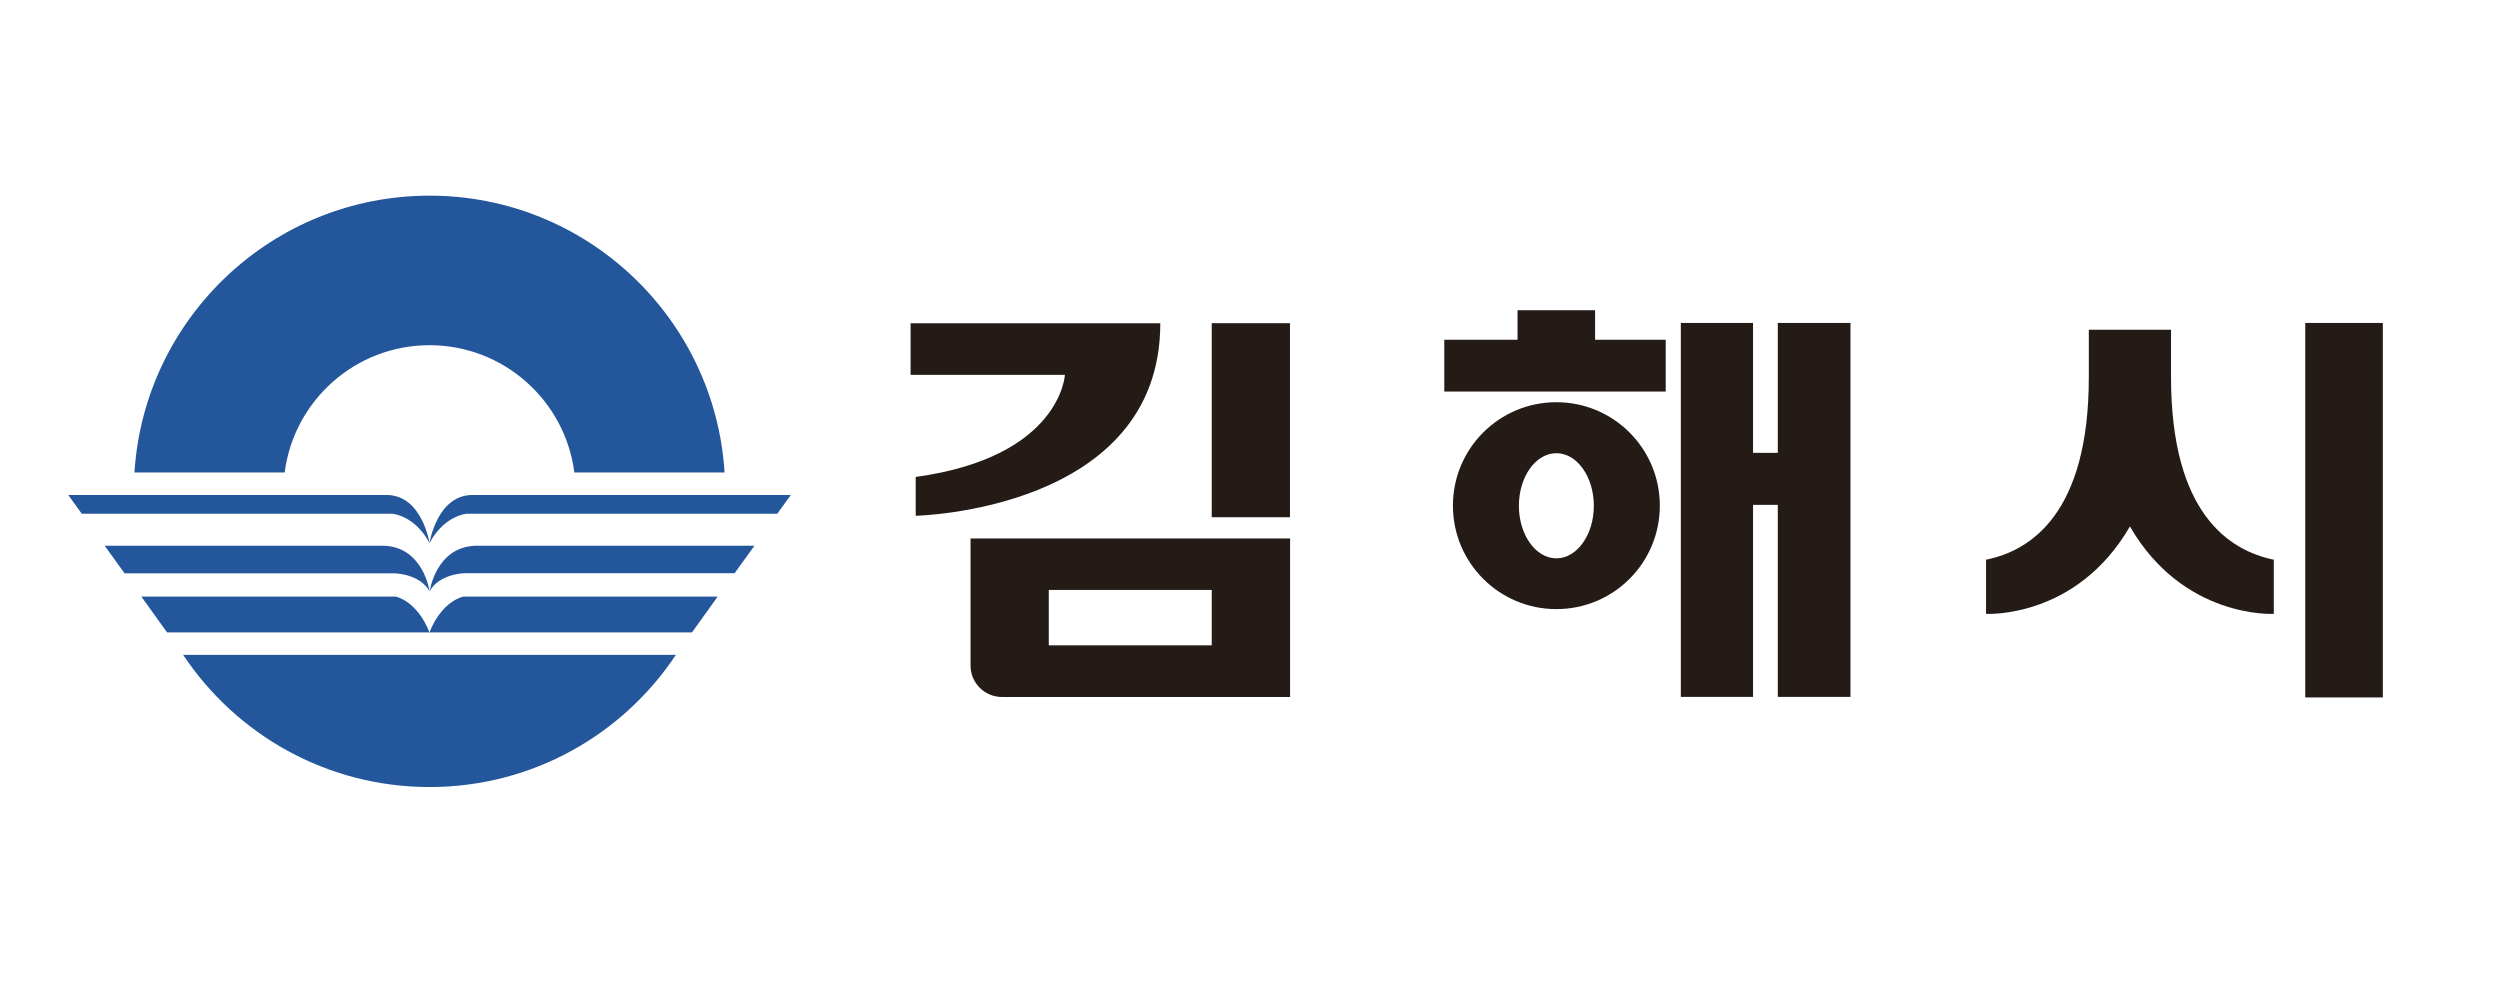 <?xml version="1.0" encoding="UTF-8"?>
<svg id="Layer_2" data-name="Layer 2" xmlns="http://www.w3.org/2000/svg" viewBox="0 0 220.16 88.06">
  <defs>
    <style>
      .cls-1 {
        fill: none;
      }

      .cls-1, .cls-2, .cls-3 {
        stroke-width: 0px;
      }

      .cls-2 {
        fill: #23569b;
      }

      .cls-3 {
        fill: #241a16;
      }
    </style>
  </defs>
  <g id="_고객사" data-name="고객사">
    <g>
      <rect class="cls-1" width="220.16" height="88.06"/>
      <g>
        <g>
          <path class="cls-2" d="m37.83,69.31c9.05,0,17.03-4.62,21.69-11.64H16.13c4.66,7.01,12.64,11.64,21.7,11.64Z"/>
          <path class="cls-2" d="m37.83,30.4c6.53,0,11.94,4.89,12.75,11.21h13.23c-.86-13.61-12.16-24.38-25.98-24.38s-25.13,10.77-25.99,24.38h13.23c.81-6.32,6.21-11.21,12.75-11.21Z"/>
          <path class="cls-2" d="m37.83,47.84s-.65-4.25-3.79-4.25H6.01s1.19,1.65,1.19,1.65h27.34s2,.14,3.29,2.6Z"/>
          <path class="cls-2" d="m37.83,52.07s-.54-3.9-4.03-4.01H9.22l1.75,2.43h23.73s2.23,0,3.13,1.58Z"/>
          <path class="cls-2" d="m34.85,52.54H12.45l2.26,3.15h23.11c-1.12-2.83-2.98-3.15-2.98-3.15Z"/>
          <path class="cls-2" d="m41.61,43.59c-3.14,0-3.79,4.25-3.79,4.25,1.29-2.46,3.29-2.6,3.29-2.6h27.34s1.19-1.65,1.19-1.65h-28.03Z"/>
          <path class="cls-2" d="m37.83,52.07c.89-1.59,3.13-1.59,3.13-1.59h23.73s1.75-2.42,1.75-2.42h-24.57c-3.5.12-4.03,4.01-4.03,4.01Z"/>
          <path class="cls-2" d="m37.83,55.69h23.11s2.26-3.15,2.26-3.15h-22.4s-1.86.33-2.98,3.15Z"/>
        </g>
        <g>
          <g>
            <rect class="cls-3" x="203.01" y="28.44" width="6.83" height="32.98"/>
            <path class="cls-3" d="m191.19,33.21v-4.17s-7.24,0-7.24,0v4.17c0,11.99-5.1,15.28-9.05,16.08v4.77s7.95.46,12.67-7.7c4.71,8.16,12.67,7.7,12.67,7.7v-4.77c-3.94-.81-9.05-4.09-9.05-16.08Z"/>
          </g>
          <g>
            <polygon class="cls-3" points="156.56 28.44 156.56 39.88 154.38 39.88 154.38 28.44 148.02 28.44 148.02 61.37 154.38 61.37 154.38 44.46 156.56 44.46 156.56 61.37 162.96 61.37 162.96 28.44 156.56 28.44"/>
            <path class="cls-3" d="m137.06,35.42c-5.04,0-9.11,4.08-9.11,9.11s4.07,9.11,9.11,9.11,9.11-4.07,9.11-9.11-4.08-9.11-9.11-9.11Zm0,13.75c-1.82,0-3.3-2.07-3.3-4.63s1.48-4.63,3.3-4.63,3.3,2.08,3.3,4.63-1.48,4.63-3.3,4.63Z"/>
            <polygon class="cls-3" points="140.47 29.92 140.47 27.32 133.64 27.32 133.64 29.92 127.19 29.92 127.19 34.48 146.69 34.48 146.69 29.92 140.47 29.92"/>
          </g>
          <g>
            <path class="cls-3" d="m102.18,28.47h-21.99v4.54h13.59s-.36,7.24-13.14,8.99v3.42s21.54-.44,21.54-16.94Z"/>
            <rect class="cls-3" x="106.71" y="28.46" width="6.89" height="17.09"/>
            <path class="cls-3" d="m92.36,56.83v-4.88h14.35v4.88h-14.35Zm-6.89-9.42v11.22c0,1.51,1.25,2.75,2.77,2.75h25.37v-13.96h-28.14Z"/>
          </g>
        </g>
      </g>
    </g>
  </g>
</svg>